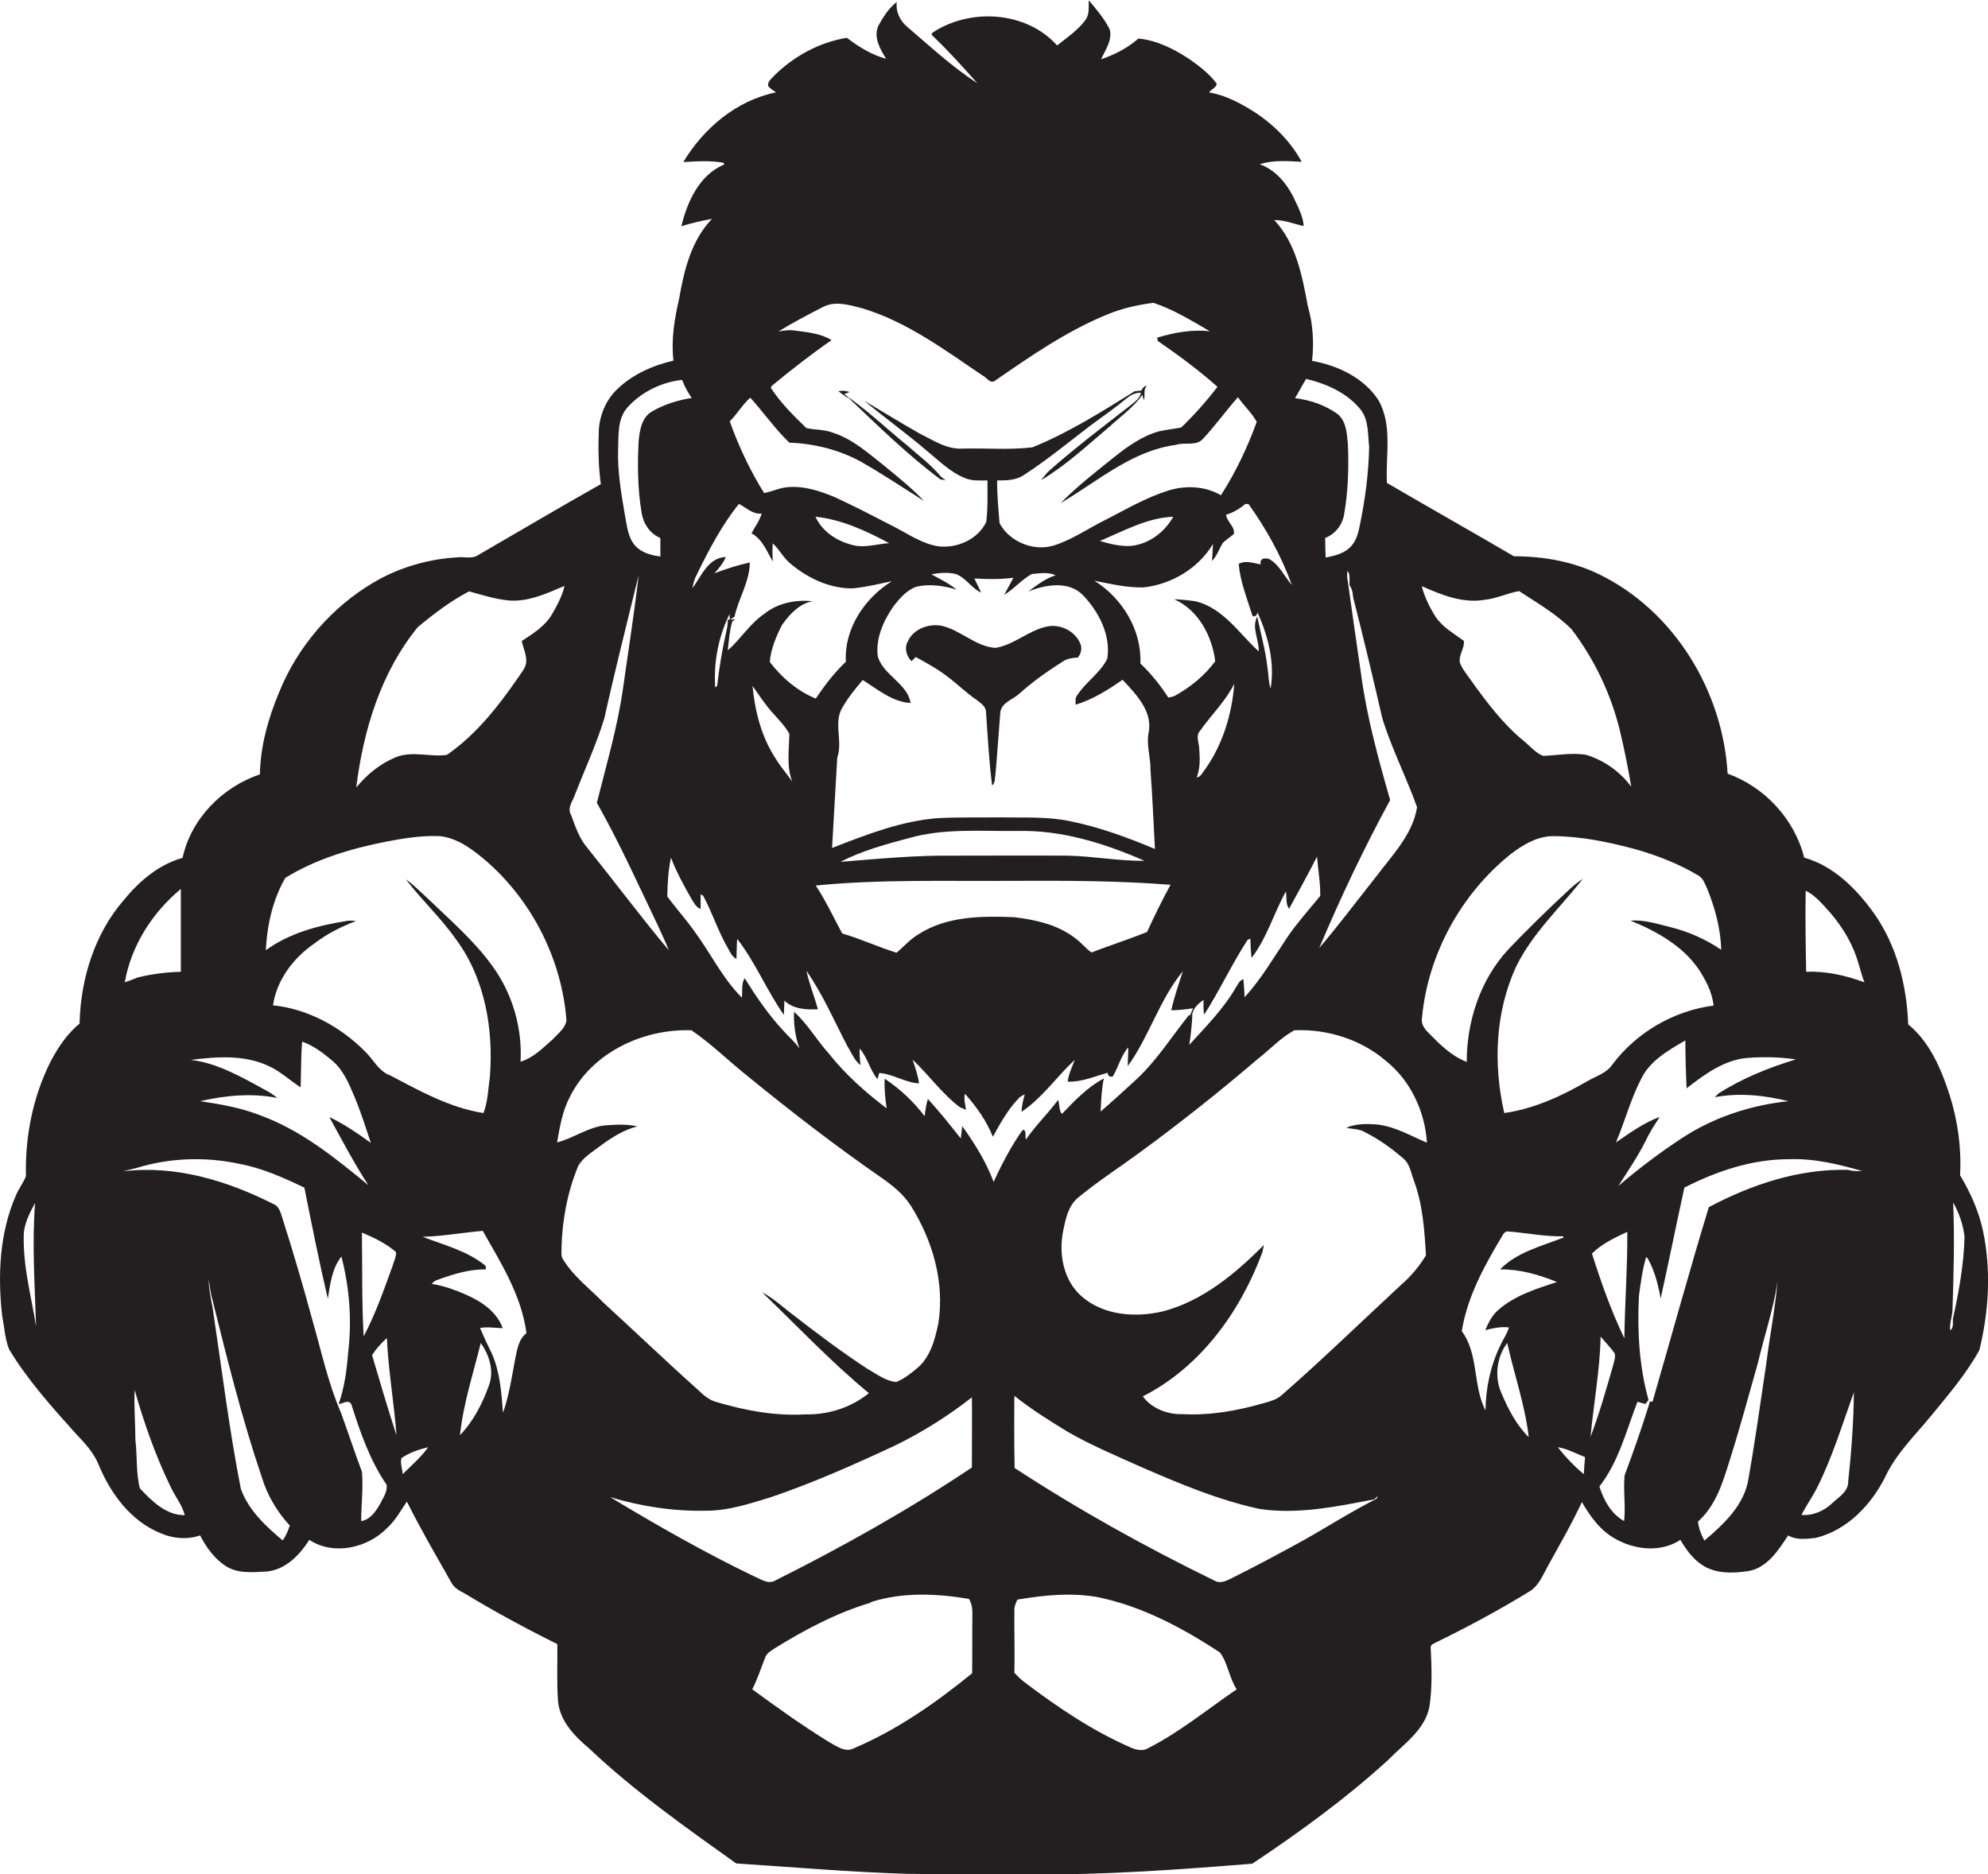 <?xml version="1.0" encoding="utf-8"?>
<!-- Generator: Adobe Illustrator 19.2.0, SVG Export Plug-In . SVG Version: 6.00 Build 0)  -->
<svg version="1.1" id="Layer_1" xmlns="http://www.w3.org/2000/svg" xmlns:xlink="http://www.w3.org/1999/xlink" x="0px" y="0px"
	 viewBox="0 0 804.7 758.7" enable-background="new 0 0 804.7 758.7" xml:space="preserve">
<g>
	<path fill="#231F20" d="M802.7,498.4c-1.7-8-5.1-15.6-9.3-22.6c0.6-10.9-0.9-21.9-4.2-32.4c-3.4-10.5-8-21.5-16.8-28.7
		c-0.6-16-4.7-32.2-14.1-45.3c-7-9.7-16.2-18.9-28-22.2c-3.9-15.6-16-28.6-31-34c-1.9-33.4-21.6-65.9-52-80.7
		c-10.7-5.2-22.6-7.3-34.5-7.3c-17.1-10-34.3-19.7-51.4-29.7c-0.6-11,2.4-23.4-3.5-33.6c-5.9-9-16.5-14-26.8-15.8
		c0.8-7.4,0.4-14.9-1.7-22.1c-2.3-12.3-4.7-25.4-13.6-34.9c4.1-0.1,8,1.6,11.9,2.4c-0.2-3.4-1.7-6.5-3.1-9.5
		c-2.9-6.6-7.6-13-14.7-15.5c5.5-1.8,11.3-1.3,17-1c-4.9-9-12.6-16.3-21.3-21.5c-5-3-10.4-5.6-16.2-6.6c0.9-1.3,3-1.9,3.1-3.5
		c-2.9-4-6.9-7-10.8-9.8c-6.3-4.2-13.4-7.8-20.9-8.5c-4.4,3.9-9.6,6.5-15.1,8.4c1.7-3.8,4.6-7.6,3.5-12.1c-2.2-4.4-5.4-8.1-8.5-11.8
		c-0.1,2.8,0.4,5.9-1.5,8.2c-3.1,4.1-7.4,7-11.3,10.1c-12.5-14-35.5-15.3-50.7-5c0,0.2,0,0.6,0,0.8c6.5,6.2,12.5,12.8,18.4,19.5
		c-10.1-6.6-19-14.8-28.1-22.6c-3.1-2.5-5-6.2-4.5-10.3c-3.3,2.5-5.5,6.1-7.5,9.7c-2,4.8,0.8,9.4,3.2,13.3
		c-5.9-1.6-11.1-4.8-15.9-8.5c-11.1,1.8-21.4,7.4-29.4,15.3c-1,1.2-2.9,2.4-2.4,4.3c0.8,1.1,2.1,1.7,3.1,2.5
		c-15.9,3.2-29.3,14.5-37.5,28.2c5.4-0.3,10.9-0.7,16.3,0.3c0.1,0.2,0.2,0.5,0.2,0.7c-10,4.2-14.9,15-17.3,25c4-1.3,8.2-2.2,12.4-3
		c-8.4,8.7-11.3,20.8-13.3,32.3c-1.9,8.2-3.3,16.7-2.3,25.1c-8.3,1.9-16.4,5.5-22.6,11.4c-4.6,4.3-7.2,10.4-7.6,16.6
		c-0.3,7.3-0.2,14.7,0.8,22c-16.7,9.4-33.2,19.2-49.8,28.8c-2.3,1.5-5.2,0.6-7.7,0.8c-12,0.6-23.9,4-34.3,10.1
		c-17.2,10.1-30.9,26-38.4,44.5c-4.4,10.5-7.6,21.8-7.8,33.3c-15.2,5.1-27.9,18-31.3,33.8c-9.7,2.7-17.6,9.5-23.9,17.2
		c-11.8,13.7-17.4,32-17.8,49.9c-5,4.1-8.7,9.6-11.7,15.3c-7.2,14.3-10.4,30.5-10,46.5c-1.1,2.7-2.9,5-4,7.6
		C-0.2,499-1,516.4,0.9,532.9c0.9,4.5,1.1,9.2,2.8,13.4c7.5,12.4,17.2,23.2,26.9,34c3.6,3.8,7.3,7.7,9.3,12.6
		c4.8,11.7,13,22.9,25.1,27.8c5,2.2,10.8,2.7,16,0.9c2.4,4.7,5.7,9.3,10.2,12.3c5,3.3,11.3,2.6,16.9,2.3c7.6-0.8,13.2-6.7,17.1-12.8
		c9.9,6.5,23.7,3.3,31.6-4.9c3.3-3,5.4-7,7.9-10.6c5.5,11.1,11.8,21.8,17.9,32.6c1.1,2.3,3.4,3.5,5.5,4.6
		c12.2,7.4,24.8,14.2,37.5,20.5c0.1,7.8-0.3,15.5,0.3,23.3c0.8,7.9,6.6,13.9,12.4,18.8c18.4,17.4,39.1,32,59.7,46.7
		c23,1.5,46.1,3.5,69.2,4.2c16.7,0.3,33.4,0.1,50.1,0.2c29.9,0.3,59.8-1.9,89.6-4.3c19.2-12.8,37.9-26.4,54.9-41.9
		c6.3-6.5,14.9-12.1,16.8-21.6c1.2-8,0.9-16.2,0.5-24.2c0.2-1.3,1.7-1.5,2.6-2.1c12.7-6.2,25.1-12.9,37.2-20.3
		c3.9-2.2,5.5-6.6,7.6-10.3c4.7-8.6,9.7-17.1,13.8-26c3.4,5.8,7.5,11.6,13.6,14.9c7.9,4.5,18.4,5.6,26.3,0.4c2.3,4,5.1,7.8,9,10.3
		c5.3,3.4,12,3.3,18,2.4c7.9-1,12.6-8.4,16.6-14.5c3.4,2,7.5,1.4,11.2,1c12.6-3.1,22.3-13.2,28-24.5c4.5-9.7,12.3-17.1,18.9-25.2
		c6.9-8.4,14-16.7,19.3-26.3C805.1,530.7,806,514.2,802.7,498.4z M9.6,500.8c-0.1-5,2.3-9.5,4.6-13.8c-1.3,16.6-0.1,33.3,0.4,50
		C12.7,525,9.4,513.1,9.6,500.8z M707.1,428.3c6.6-0.5,13.3-0.4,19.8,0.6c-10.9,3.3-21.6,7.6-31.3,13.8c-0.5,0.5-1,1-1.5,1.5
		c9.9-1.9,20.1-0.8,29.8,1.6c-15.2,1.6-30.2,6.5-43,14.9c-9,5.9-17.6,12.4-25.8,19.4c3.8-6,7.8-11.8,11-18.2
		c1.6-3.4,3.6-6.5,5.7-9.7c-6.4,2.3-12.1,6.5-17.7,10.3c3.6-8.4,5.9-17.4,10.1-25.5c3.5-7.5,11.1-11.8,18-15.8
		c0,6.5,0.2,12.9,0.5,19.4C689.9,435,697.7,429.2,707.1,428.3z M657.5,541.8c-5.3-11-9.4-22.6-13.1-34.3c4-4,9.2-6.4,14.3-8.8
		C658.8,513.1,657.7,527.5,657.5,541.8z M601.1,242.8c4.8-0.5,9.1-2.7,13.8-3.5c7.3,4.8,15,9.2,21.2,15.4
		c9.3,12.2,16,26.3,19.6,41.1c1.8,7.5,3.3,15.1,4.6,22.7c-4.5-6.1-11-10.7-18.2-12.9c-5.8-1-11.7,0.2-17.5,0.4
		c-3.2-1.3-5.3-4-7.9-6.1c-8.4-6.9-15-15.7-21.3-24.5c-1.6-2.3-3.5-4.5-4.5-7.2c-0.5-3.1,2.1-6,1.6-8.8c-4-2.9-8.6-5.5-11.4-9.7
		c-2.4-3.8-4.5-8-5.6-12.4C583.4,240.8,592.1,244.4,601.1,242.8z M559.5,290.7c3.8,12.4,9.8,24,14.1,36.1c-1.8,11.1-10,19.3-16.5,28
		c-7.7,9.7-15.1,19.6-23.1,29c8.6-20.4,18.1-40.4,28.7-59.9c-4.8-16.8-9.5-33.8-11.8-51.2c-1.8-12.4-3.6-24.7-5.3-37.1
		c-0.3-1.5-0.5-3-0.1-4.5c1.2,1.8,0.6,3.9,0.8,6c1.5,1.7,1.1,4.2,1.8,6.2C552.1,259.1,555.9,274.9,559.5,290.7z M485.4,302.8
		c-0.1-2.3-1.5-5,0.4-7c4.5-6.4,10.3-11.9,13.8-19c-0.9,12.3-4.7,24.7-11.9,34.8c-1,1.1-1.6,3-3.3,3.1
		C485.9,310.9,485.7,306.8,485.4,302.8z M487.2,404.8c-0.1,2-0.1,4,0.2,6c6.3-9.8,11.2-20.5,17.6-30.3l1.1-0.5
		c0.1,2.6,0.2,5.2,0.5,7.8c6.2-8,9-18.1,13.9-26.9c0.4,2.3-0.2,5,1.3,7c3.8-7,7.7-14,11.3-21.1c0.4,5.3,1.4,10.6,1.3,15.9
		c-4.4,5.4-9.1,10.6-13.1,16.4c-5.6,8.3-10.7,17.2-17.5,24.6c-0.1-2.4-0.3-4.9-0.5-7.3c-1.6,0.5-2.2,2.1-3,3.3
		c-5,8.7-12.2,15.9-18.9,23.3c0.6-3.8,1-7.6,1.2-11.4C482.4,408.7,484.8,406.4,487.2,404.8z M528.7,153.4c8.4,2,16.7,5.7,22.2,12.6
		c3.2,4.3,2.7,9.8,3.3,14.8c-0.2,10.7-1.6,21.4-3.8,32c-0.6,2.9-1.3,5.8-3.3,8.1c-2.6,3.1-6.7,4.1-10.5,4.8
		c-0.1-2.6-0.2-5.3-0.2-7.9c4.1-1.6,7-5.3,7.7-9.7c1.6-9.3,1.9-18.8,1.5-28.2c-0.4-4.3-0.6-9.4-4.2-12.3c-5-3.6-11.1-5.7-17.2-6.4
		C525.8,158.6,527.1,155.9,528.7,153.4z M522.9,236.8c-3.1-3.5-5-8.2-9.2-10.5c-1.8-0.5-3.9-0.3-3.4,2.2c-2.9-0.5-6.1-1.8-8.9-0.2
		c0.6,7.1,3.3,13.7,5.4,20.5c0.4,1.7,2.5,0.2,2.1-1.1c4.4,9.7,7.2,20.5,5.4,31.1c-0.9-2.9-0.8-5.9-1.3-8.9
		c-0.8-6.8-2.7-13.5-4.1-20.3c-2.4,4.5,0.8,9.4,0.6,14.1c-7.9-7.2-14.2-17.3-25.2-20.2c-3-0.5-6-0.8-9-0.9
		c9.8,4.4,15.3,14.8,16.6,25.1c-4.3,5.8-9.9,10.4-16.2,13.9c-0.9,0.5-1.8,0.6-2.8,0.8c-3.2-5-7-9.7-11.3-13.8
		c0.6-13.5-7.3-26.4-18.6-33.5c6.6,1.3,13.2,2.9,20,2.7c11.3-1.3,22.1-7.7,28-17.6c-0.1,2.3-0.3,4.6-0.4,6.9c2-2,2.8-4.8,4.3-7.2
		c1.3-1.4,3.1-2.4,4.5-3.7c0.7-2.9-2.8-4.9-3.1-7.8c2.9-0.9,5.5-2.4,7.8-4.4c0.3,0,1,0.1,1.3,0.1
		C512.7,214.3,518.7,225.2,522.9,236.8z M341.2,286.1c2.2-3.9,5.1-7.3,8-10.8c6.1,3.8,12,8.9,19.4,9.3c-1.4-8.1-11.1-11.2-13.3-18.9
		c-0.9-7.3,2.3-14.4,6.4-20.3c2.5-3.2,5.3-6.5,9.3-7.9c5.4-1.2,10.9-0.4,16.2,1.2c-3.1-2.6-6.8-4.3-10.2-6.2
		c3.3-0.6,6.6-0.9,9.9-0.1c4.1,1.5,6.3,5.7,10.2,7.5c-0.8-1.9-1.8-3.8-2.7-5.7c5.3,0.3,10.6,0.4,15.8-0.3c-1.2,2.3-2.5,4.6-3.7,6.9
		c4-2.4,7-6.1,11.1-8.4c3.2-0.3,6.7-0.9,9.7,0.5c-4.2,1.3-7.6,4-11.1,6.6c7-2.9,16.7-4.5,22.4,1.7c6.3,6.7,11.1,16.1,9.6,25.5
		c-2.9,5.8-8.7,9.4-12.2,14.8c-0.9,1.1-0.6,2.5-0.6,3.8c6.9-2.1,13.1-6,19-10.1c5.4,5.8,12.4,12.9,10.5,21.6c-0.9,5,0.9,10,0.8,15
		c0.8,10.6,1.2,21.3,1.8,31.9c-11.2-4.7-22.6-8.9-34.6-11.3c-9.2-1.9-18.7-1.3-28-1.5c-8.3,0.1-16.7-0.1-25,0.3
		c-15.1,1.1-29.2,6.7-43.1,12.1c0.7-12.2,1.4-24.4,2.1-36.6C341.3,300.1,337.1,292.3,341.2,286.1z M463.3,348.5
		c-10.5,0.1-20.9-1.9-31.3-2.1c-15.3-0.1-30.6,0-45.9,0c-15.4-0.2-30.7,1.3-45.9,2.5c8.8-4.5,18.3-7.1,27.7-9.6
		c14.3-4.1,29.4-2.7,44.1-2.9C429.8,336,447.1,341.4,463.3,348.5z M409,356.6c21.6-0.1,43.3-0.1,64.8,1.6
		c-3.4,6.2-6.5,12.6-9.5,19.1c-7.4,3-15,5.4-22.5,8.3c-2.4-1.7-4.2-4.1-6.6-5.8c-7.1-5.5-16.2-7.5-24.9-8.5c-13-0.5-27-0.4-38.3,6.8
		c-3.5,2-6.1,5.1-9.1,7.6c-7.4-2.3-14.5-5.6-22-7.8c-3.5-6.5-6.6-13.2-10.7-19.4C356.4,355.9,382.7,356.8,409,356.6z M445.2,219
		c9.6-4,19.1-9.4,29.7-9.8c-3.5,6.3-9.8,11-17,11.8C453.6,221.3,449.3,220.2,445.2,219z M303.7,161c5.4,6,10,12.6,15.8,18.2
		c10.2,0.4,20.4,2.9,29.3,7.9c8.6,4.9,16.8,10.4,25.2,15.7c-4.7-5-10.1-9.3-15.4-13.7c-6.8-5.3-13.3-11.4-21.7-14
		c-3.4-1.3-7-1-10.5-1.8c-5.2-5-10.4-10.2-14.4-16.3l0.3-0.7c7.9-6.5,15.9-12.8,24.3-18.6c-4.5-2.8-9.9-3.2-15-3.9
		c-2.2-0.3-4.4,0-6.5,0.4c5.8-3.6,11.8-6.7,17.8-9.8c5-2.8,11-0.9,16.1,0.4c18,5.4,33.3,16.8,48.7,27.2c1.6,0.7,2.9,3.3,4.8,2.3
		c14.5-10,29.1-20.2,45.5-26.9c6-2.5,12.4-4,18.9-4.8c8.1,2.7,15.4,7.2,22.8,11.5c-7.2-0.8-14.4,0.5-21.3,2.6
		c0.1,0.3,0.2,0.9,0.2,1.3c8.4,5.8,16.6,11.8,24.2,18.6c-4.5,5.9-9.4,11.4-14.7,16.5c-3,0.5-6,0.9-8.9,1.5c-6.8,1.9-12.6,6-18,10.3
		c-7.5,6-15.1,11.9-21.9,18.8c15-8.8,28.8-21.2,46.7-23.6c3.5-1.2,8,0.6,10.8-2.3c5.1-5.4,9.4-11.5,14.3-17c2.4,3.5,5.6,6.3,7.6,10
		c-3.8,10.4-8.5,20.4-14.5,29.7c-6.5-3.8-14.5-4.1-21.6-1.8c-8.8,2.8-16.8,7.5-25,11.7c-6.9,3.4-13.3,7.9-20.6,10.3
		c-8.3,2.8-18.3-1.2-22.4-8.9c-0.5-5.8-1-11.5-1-17.3c3.8,0,7.8,0,11-2.3c9.4-6.1,18-13.2,26.9-20c5-3.6,10.1-7.3,14.9-11.2
		c1.5-1.2,3.4-2.1,5.4-2c-0.3,2.2-2.3,3.5-3.8,4.8c-11.1,8.6-22.3,17.1-32.9,26.4c-1.4,1.2-2.5,2.7-3.7,4.2
		c10.1-6,18.6-14,27.5-21.5c4.6-4.2,9.8-7.9,13.5-13l0.6,2.1c0.7-1.9-0.4-4.2,1.2-5.8c-1.1,0-1.7,1-2.2,1.9c-0.7,0.1-2,0.2-2.7,0.3
		c-13.4,8.3-26.8,16.8-41.4,22.7c-9.2,1.1-18.7,0.3-28,0.5c-6.5,0.5-12-3.3-17.5-6c-7.6-4.3-15.1-8.9-22.6-13.4
		c8.4,7,17.3,13.4,25.6,20.5c4.8,3.9,9.3,8.5,15.1,10.8c2.9,1.3,6.1,1,9.2,1c0,5.6,0.2,11.3-0.5,16.8c-3.3,7-11.6,10.7-19.1,9.9
		c-6.6-0.9-12.1-4.8-17.9-7.8c-8.2-4.2-16.3-8.5-24.7-12.3c-5.8-2.4-12-4.4-18.4-3.9c-3.4,0.2-6.5,1.8-9.8,2.4
		c-5.7-9.1-10.3-18.9-13.9-29C298.4,167.6,300.5,163.8,303.7,161z M359.9,219.9c-5,0.3-10,2.1-15,0.7c-6.2-1.6-12.1-5.4-14.8-11.4
		C340.7,210.3,350.6,214.9,359.9,219.9z M282,232.7c4.9-10,10.1-20,17.1-28.7c3,1.5,5.5,4.3,9.2,3.9c-0.8,2.9-2.7,5.3-4.1,8
		c4.4,2.4,6.2,7.3,8.6,11.4c-0.1-2.4-0.2-4.9,0-7.3c2.7,2.4,4.3,5.9,7.2,8.2c7,5.9,15.9,10.1,25.1,10c5.4-0.5,10.6-1.8,15.9-2.9
		c-11,6.8-19.4,19.3-18.6,32.6c-4.7,4.4-8.6,9.6-12.2,14.9c-7.4-3-13.8-8.5-18.6-14.8c0.4-5.3,2.6-10.4,5-15.1
		c3-4.2,6.9-8.5,12.3-9.5c-6.8-0.7-14,0.7-19.4,5c-5.9,4-9.6,10.2-14.9,14.9c0.4-3.9,0.7-7.9,1.8-11.7l1.2-0.9
		c-1.1,0.1-2.1,0.1-3.1,0.2c0.3,1.7-0.3,3.5-0.6,5.2c-1.6,7.1-2.8,14.3-3.6,21.5c-0.2,0.2-0.6,0.6-0.8,0.7
		c-0.7-10.2,1.3-20.5,5.8-29.7l0.1,2.3c0.5-0.3,1.4-0.9,1.9-1.2c1.6-7.4,6.2-14.3,6.2-22c-4.9,1.1-9.7,2.6-14.3,4.4
		c1.8-2,3.5-4.1,4.6-6.6c-7.1,0.2-9.9,7.7-13.5,12.6C280.6,236,281.2,234.3,282,232.7z M320.7,316.5c-2.1-3.2-4.8-6.1-6.8-9.5
		c-5.7-8.7-8.3-19-9.3-29.3c2.8,3.9,5.4,8,8.7,11.5c2.2,2.5,4.6,4.9,6.2,7.9C319.4,303.6,318.3,310.4,320.7,316.5z M250.2,181.8
		c0.2-5.8-0.3-12.4,3.9-17c5.7-6.2,13.7-10.1,22-11c1,2.6,2.3,5.1,3.9,7.3c-5.6,0.9-11.2,2.6-16.1,5.5c-4.2,2.4-5,7.7-5.4,12.1
		c-0.5,9.6-0.4,19.3,1.2,28.8c0.7,4.5,3.3,8.5,7.6,10.3c0,2.5,0,5,0,7.5c-3.7-0.5-7.7-1.5-10.3-4.5c-2.8-3.3-3.2-7.8-4-12
		C251.5,200,249.9,190.9,250.2,181.8z M232.8,321.5c4-10.2,8.6-20.2,11.8-30.6c4.3-19.4,9.2-38.7,13.9-58c-1.7,15-4.1,30-6.2,45
		c-2.2,16-6.8,31.5-10.7,47.1c9.1,16.1,16.7,33,24.7,49.7c1.5,3.3,3.1,6.6,4.4,10c-11.3-13.5-21.9-27.7-32.9-41.4
		c-3.3-3.8-4.9-8.6-6.6-13.3C229.4,327,232,324.2,232.8,321.5z M169.1,253.9c6.5-5.4,13.3-10.6,20.8-14.5c5.3,1.5,10.7,3.2,16.2,3.7
		c7.9,0.6,15.3-2.9,22.4-5.9c-0.9,4-2.9,7.7-4.9,11.2c-2.8,5-7.8,8.1-12.4,11.1c0.5,2.7,1.9,5.3,1.8,8.2c0,2.7-2.1,4.7-3.4,6.8
		c-8,11.6-17,23-28.7,31.1c-6.8,1-14.1-1.8-20.8,1c-6.3,2.6-11.6,7-15.9,12.2C147.1,295.6,154.1,272.3,169.1,253.9z M108.6,431.5
		c4.8,2.1,8.7,5.9,13.1,8.7c0.2-6.2,0.1-12.4,0.6-18.5c4.6,1.6,8.5,4.6,12.2,7.7c4.4,3.7,6.7,9.2,8.9,14.4
		c2.6,6.2,4.6,12.5,6.7,18.9c-5.3-3.9-10.8-7.6-16.8-10.5c5.1,9.3,10,18.7,15.8,27.6c-13.5-11.1-27.4-22.4-44.1-28.4
		c-7.7-3-15.9-4.4-24-5.6c10.2-2.3,20.8-3.4,31.2-1.3c-2.8-2.5-6.3-3.9-9.5-5.8c-8-4.3-16.4-8.6-25.5-9.6
		C87.5,427.8,98.7,426.9,108.6,431.5z M160.3,506.9c0.1,2.1-1,4-1.5,5.9c-3.5,9.6-6.8,19.2-11.6,28.2c-0.8-14-0.5-28-0.7-42
		C151.5,501.1,156.3,503.4,160.3,506.9z M73.2,359.9c0,11.1,0,22.3,0,33.5c-5.9,0.2-11.7,0.9-17.4,2.3c-1.8,0.7-3.5,1.4-5.3,2
		C53.1,382.9,61.6,369.5,73.2,359.9z M56.6,602.5c-1.6-6.4-1-13.1-1.8-19.6c0-6.7-0.6-13.4-0.3-20.2c3.8,13.4,8.4,26.5,14.5,39.1
		c1.8,3.9,4.7,7.4,5.8,11.6C67.3,613.5,61.4,607.7,56.6,602.5z M114.4,623.6c-6.8-5.7-13.8-12.2-16.9-20.8
		c-4.8-24.4-7.8-49.2-11.5-73.8c-0.8-3.7-1.4-7.4-1.6-11.1c0.6,2.6,0.7,5.3,1.5,7.9c6,24.2,12,48.4,20,72
		c2.2,7.4,6.2,14.2,11.4,19.8C116.6,619.6,115.8,621.8,114.4,623.6z M154,608.6c-1.8,3.1-4,6.6-7.8,7.2c0-6.7,0.9-13.4,0.3-20
		c-3-7.9-5.6-16-8.5-23.9c-5.2-12-7.9-24.8-11.5-37.3c-3.8-14-7.9-28-12.3-41.8c-0.7-2.1-1.3-4.6-3.6-5.4
		c-18.6-9.4-39.6-15.8-60.7-13.2c1.7-0.5,3.4-0.8,5.2-1.3c13.5-4.2,28.1-4.7,41.9-1.7c9.2,1.7,17.8,5.6,26.2,9.6c3,15,6,30.1,9.5,45
		c0.9-5.8,1.7-12.4,5.5-17.1c3.3,12.7,4.3,26,2.7,39c-0.5,7-1.5,14-3.8,20.7c1.7-0.1,3.9-2,5.1,0.1c3.6,11.3,7.5,22.7,14.3,32.6
		C156.9,603.9,155.1,606.3,154,608.6z M150.6,548.6c1.7-2.6,3.7-4.8,6-6.9c0.6,13.2,2.9,26.2,3.9,39.4
		C157,570.3,153.8,559.5,150.6,548.6z M163,596.8c-0.1-2.2-1.1-4.4-0.5-6.5c3.2-2.2,7-3.5,10.8-4.4C170.4,590,166.5,593.3,163,596.8
		z M197.9,560.9c-2.6,7.3-6.3,14.5-11.7,20.1c1.3-12.7,5.4-25,8.4-37.3C198.1,548.6,200.1,555.1,197.9,560.9z M208.6,549.8
		c-1.4,7.5-2.5,15-5,22.2c-0.6-8.1-1.2-16.5-4.5-24c-1.7-3.4-3.3-6.9-4.8-10.4c3-0.5,6.1,0,9.2,0.1c-2.9-8-10.9-12.1-18.3-15
		c-3.4-1.3-6.8-2.4-10.4-2.9c0.6-0.9,1.4-1.4,2.4-1.7c6.3-2.3,12.8-4.3,19.5-4.2c0-0.3-0.1-1-0.1-1.4c-7.3-6.1-16.8-8.4-25.5-11.8
		c8.1-0.2,16.2-1.7,24.3-2.4c7.4,13,15.7,26.2,17.7,41.4C209.9,542.2,209.4,546.2,208.6,549.8z M223.8,420.7
		c-4,3.5-7.9,7.6-13.1,9.1c0.8-13.8-3.4-27.9-11.6-39c-7.4-10.2-17-18.4-26-27.1c-2.9-2.6-5.6-5.5-8.8-7.7
		c6.4,8.4,14.2,15.6,20.3,24.3c11.7,15.8,15.2,36.3,13.7,55.6c-0.7,4.9-0.8,10-2.6,14.7c-13.6-2.1-25.7-8.9-37.7-15.2
		c-4.8-1.7-6.9-6.6-10.4-9.9c-9.9-9.9-23.1-17.1-37.1-18.5c1.5-10.3,8.3-19.2,16.7-25c5.1-3.9,10.9-6.9,16.9-9.1
		c-1.3-0.2-2.7-0.3-4.1,0c-11.4,1.8-22.9,4.9-32.4,11.8c0.5-10.1,2.8-20.5,7.9-29.3c12.3-7.6,26.4-11.8,40.5-14.6
		c7.2-1.4,14.6-2.6,22-2.3c7.5,0.8,13.7,5.7,19.2,10.4c18.4,16.2,30.2,39.7,32.1,64.2C228.8,416.3,225.9,418.4,223.8,420.7z
		 M227.9,509.8c-1-1.5-0.5-3.3-0.6-5c0.3-11.3,2.5-22.5,6.8-32.9c2.1-3.5,5.8-5.6,8.9-8c4.6-3.4,9.5-6.5,15-7.9
		c-4.3-1-8.8-0.7-13.2-0.4c-6.9,0.8-12.7,5.2-19.3,6.9c1.1-6.4,2.2-12.9,5.3-18.7c9-17.8,29.7-27.4,49.1-26.7
		c8.2,5.6,15.2,12.6,22.9,18.7c17.5,14.3,35.4,28.1,54,41c4.5,3.1,8.8,6.6,11.8,11.2c8.9,14.1,13.9,31.2,11.2,47.9
		c-1.4,6.6-3.3,13.8-8.8,18.2c-2.5,2.1-5.1,4.1-8.2,5.4c-4.3-0.4-7.9-3.2-11.6-5.3c-10.9-7.1-21.3-15-31.6-23c-3.6-2.8-7-5.9-11.1-8
		c14.3,13.7,27.9,28.2,43.2,40.8c-7.2,5.9-16.5,8.8-25.8,8.6c-12.3,0.7-24.5-1.6-36.2-5.1c-2.7-0.8-4.9-2.6-6.9-4.6
		c-13-11.6-25.6-23.7-38.5-35.5C238.8,521.7,232.1,516.8,227.9,509.8z M247,606.1c12.6,3.8,25.8,5.8,39,5.5c9,0,17.6-2.9,26.1-5.5
		c17.1-5.8,33.7-13.2,50-20.8c11.1-5.4,21.6-12,31.3-19.6c0.1,9.5,0,19,0,28.4c-25.4,17-52.1,32-79.5,45.7c-2.9,1.8-5.9-0.5-8.6-1.6
		C285.4,628.6,266,617.6,247,606.1z M393.5,677.4c-14.6,11.9-30.3,22.9-47.7,30.3c-3.6,2-7.2-0.8-10.3-2.5
		c-10.7-6.6-20.9-13.9-31-21.3c2.1-4.1,3.5-8.5,5.2-12.8c0.6-1.8,2.4-2.8,3.9-3.8c12.1-7.5,24.9-14.3,38.6-18.4l0.6-0.4
		c12.8-4,26.3-3.4,39.4-1.2c1,1.6,1.4,3.5,1.4,5.4C393.5,661.1,393.6,669.2,393.5,677.4z M402.2,478.5c-3-8.1-7.7-15.6-12.7-22.6
		c-0.2,1.6-0.4,3.3-0.6,5c-4.3-5.5-8.6-10.8-13.3-16c-0.7,2.3-1.1,4.6-1.3,7c-4.5-5.9-10-11.1-16.2-15.2c-0.2,4,0.2,8,0.8,12
		c-8.6-6.5-16.8-13.8-23.5-22.3c-4.9-5.4-8.5-11.9-14-16.8c-0.2,5,0.5,10.1,2.2,14.9c-1.8-2.7-4.3-4.7-6.4-7.1
		c-6.1-6.5-11.1-13.9-15.8-21.4c-1.4,2.4-0.8,5.3-1.1,7.9c-7.9-7.9-12.7-18.1-19.3-27c-3.4-4.8-7.4-9.2-10.9-14
		c0.1-5.3,0.4-10.6,1.5-15.7c2.1,5.6,5,10.9,8,16.2c1.1,1.7,1.9,3.8,4,4.6c0-2,0-4,0-6c0.2,0.2,0.7,0.5,1,0.6c3.7,6.8,6,14.3,9.9,21
		c1,1.7,1.7,3.7,3.6,4.6c0.1-2.7,0.1-5.4,0.3-8.1c7.4,9.5,12,21,18.9,30.8c0.1-1.9,0.1-3.9,0.2-5.8c3.7,3.5,8.8,3.7,13.6,3.5
		c-1.5-5.2-3.5-10.3-4.7-15.6c6.7,9.6,11.3,20.4,16.7,30.7c1.6,2.5,2.7,5.6,5.2,7.5c-0.2-2.3-0.5-4.5-0.3-6.7
		c3.2,3.7,4.1,8.7,7.2,12.4c0.2-0.6,0.5-1.9,0.7-2.5c5.6,0.4,10.5,3.9,16.1,4.2c-0.4-3.3-1.6-6.5-2.6-9.6
		c6.6,6.2,11.9,13.8,19.2,19.3c0.6,0.2,1.8,0.7,2.4,1c-0.2-2.1-1-4.3-0.4-6.5c4.6,5.2,8.7,10.9,11.3,17.4
		c2.9-5.3,5.9-10.7,10.1-15.2c0.7-0.9,1.7-1.5,2.8-1.9c-0.7,2.3-1.2,4.6-1.3,7c8.4-5.6,14.2-14.2,21.5-21c-1,2.9-2.5,5.7-2.8,8.8
		c5.6,0.2,10.8-2.1,16.1-3.6c0.3,1.5,1.1,1.9,2.2,1.4c2.2-3.8,3.3-8.4,6.2-11.7c0,2.5-0.2,5-0.2,7.6c8.7-12,12.8-26.9,22.3-38.4
		c-1.7,5.2-3.5,10.4-4.7,15.8c3,0,5.9-0.4,8.8-0.8c-0.3,0.7-0.9,2.2-1.2,2.9l-0.4-0.2c-6.9,8.6-12.8,18-20.9,25.7
		c-4.9,4.5-9.8,9-14.9,13.4c0.2-4.5,0.4-9,1.3-13.4c-6.6,3.5-11.8,9-16.9,14.3c-1.2-0.8-1-3.9-1.6-5.6c-4.1,5.5-9.1,10.3-13,16
		c-0.5-1.1,0.4-4.2-1.4-3.8C409.4,463.8,405.6,471.1,402.2,478.5z M464.8,707.7c-2.4,1.5-5.4,0.6-7.7-0.5
		c-15.2-6.7-29.1-16.1-42.3-26.1c-1.5-1.1-2.9-2.5-4.2-3.9c0.2-8.4-0.1-16.9,0-25.3c-0.1-1.5,0.6-2.9,1.2-4.3
		c10.6-1.8,21.4-2.9,32.1-1.1c18,3.6,34.6,12.4,49.9,22.5c3.3,4.4,3.7,10.3,6.8,14.9C488.7,692,477.6,701.2,464.8,707.7z
		 M557.1,606.8c-11.6,5.9-22.5,13.1-33.9,19.2c-8.1,4.4-16.2,8.7-24.4,12.8c-2.1,1-4.6,2.5-7,1.2c-27.9-13.6-55.1-28.7-81.1-45.7
		c-0.2-9.7-0.2-19.4-0.1-29.2c6.8,5.4,14.1,10,21.5,14.5c9.5,5.5,19.6,9.7,29.6,14.2c15.6,6.8,31.5,13.5,48.2,17.1
		c15.6,2.3,31.1-1,46.4-3.9l1.3-1.3C557.6,606.1,557.4,606.5,557.1,606.8z M552.4,458.3c5.6,2.8,10.8,6.5,15.5,10.6
		c2.8,2.2,3.2,5.9,4.4,9c3.6,9.7,4.3,20.1,4.9,30.3c-2.7,4.5-6.1,8.5-10.1,12c-16.1,14.9-31.8,30.2-48.3,44.6
		c-2,1.8-4.6,2.5-7.1,3.2c-10.7,3.1-21.8,5.1-33,4.5c-6,0.2-12.5-2.2-16.1-7.2c23.3-11.8,39.5-34.3,48.4-58.4c0.2-1,0.4-2,0.6-2.9
		c-11.5,11.6-24.8,22.7-40.9,26.9c-11.1,2.6-24,1.7-32.9-6.1c-7.3-6.4-9.3-17-7.5-26.2c1-5,2.1-10.7,6.4-14
		c7.9-6.5,16.6-12.1,24.9-18.2c16.2-11.9,32-24.4,47.3-37.5c5-3.9,9.4-8.7,15-11.8c13.3-0.6,27,3.7,37.1,12.4
		c10,8,15.8,20.5,16.6,33.1c-6.5-2.7-12.6-6.4-19.7-7.3c-4.4-0.4-9-0.5-13,1.3C547.5,457.1,550.2,457,552.4,458.3z M607.8,564.1
		c-3-6.5-2-14.8,2.3-20.4c2.8,12.7,7.2,25.1,8.7,38.1C613.8,576.9,610.5,570.5,607.8,564.1z M606.5,530.3c-2.6,2.2-4,5.2-5.3,8.2
		c3.1-0.8,6.4-1.5,9.6-1.1c-0.8,2.7-2.5,5-3.6,7.5c-3.9,8.1-5.8,17.1-5.9,26.1c-5.2-10-2.7-22.8-9.6-32.1c2.3-14.4,9.6-27.3,17-39.6
		c0.3-0.2,0.8-0.6,1.1-0.8c7.7,0.5,15.3,2.2,23,2c0,0.1,0,0.4,0.1,0.5c-8.9,3.5-18.9,5.9-25.7,12.9c7.9-0.1,15.7,2.1,23,5.1
		C621.7,521.8,613.1,524.5,606.5,530.3z M641.1,596.8c-3.9-3.2-7.4-6.9-10.5-10.9c3.9,0.6,7.3,2.6,11,4
		C641.4,592.1,641.2,594.4,641.1,596.8z M608.9,450.6c-4.5-19.6-3.7-40.9,4.8-59.3c6.6-13.5,17.8-23.8,27-35.5c-2.2,1.4-4.1,3-6,4.8
		c-8.3,7.7-16.4,15.6-24.2,23.8c-11.3,12.2-16.8,29-16.8,45.5c-6.3-2.4-11.1-7.3-15.7-12c-1.5-1.5-2.9-3.6-2.4-5.9
		c2.4-25.8,15.9-50.2,36-66.3c5-3.8,10.9-7.3,17.4-7.2c11.2,0.1,22.2,2.4,33,5.3c8.8,2.5,17.5,5.9,25.4,10.6c2,1.1,2.7,3.4,3.6,5.3
		c3.2,7.9,5.5,16.3,5.7,24.8c-6.3-4.3-13.4-7.4-20.7-9.2c-5.2-1.3-10.5-3-16-2.6c10.5,4.3,21,10.1,27.6,19.7c2.9,4.5,5.5,9.3,6,14.7
		c-16.1,2.1-31.1,10.8-40.9,23.8c-2.3,3.5-6.5,4.7-10,6.7C632.4,443.6,621,448.9,608.9,450.6z M647.9,541.1c1.9,2.3,4,4.4,5.7,6.8
		c0.4,1.7-0.3,3.4-0.7,5.1c-2.8,9.6-5.5,19.3-9.1,28.7C645.1,568.1,647.6,554.7,647.9,541.1z M714.9,552.4
		c-2.3,15.3-4.4,30.6-7.1,45.9c-1.5,10.8-10,18.7-17.9,25.4c-1.3-2.4-2.3-5-2.6-7.7c7.3-6.5,10.1-16,12.9-25
		c4.1-12.9,7.6-26,11.3-39c2.6-11,6.3-21.8,8-33.1C718.5,530.1,716.3,541.2,714.9,552.4z M748.1,599.9c0,4.1-3.9,6.2-6.5,8.7
		c-3.3,3.1-7.8,5.1-12.4,4.7c1.9-3.8,4.4-7.2,6.3-11c6.2-12.3,10.2-25.6,14.9-38.6C750.3,575.8,749.4,587.8,748.1,599.9z
		 M748.1,473.6c-19.8-0.5-39.1,5.9-56.4,15.1c-8,26.2-15.2,52.6-22.8,78.8l-1-0.2c-3.1,10.1-6.6,20.1-10.3,30
		c-0.6,6.2,0.5,12.4-0.2,18.5c-5.3-3-8.2-8.4-10-14c7.8-10,10.9-22.6,15.4-34.3c0.8,0.2,2.4,0.7,3.2,0.9c0.4-0.5,0.9-1.1,1.3-1.6
		c-3.8-13.6-4.6-28-3.9-42.1c0.7-5.3,1.4-10.6,2.9-15.7l0.5,0.2c2.9,5,4.4,10.8,5.4,16.5c3.3-14.9,6.3-29.9,9.6-44.9
		c13.1-6.7,27.4-11.5,42.2-11.5c10.2-0.4,20.2,2,29.8,4.8C752,474.1,750,474.2,748.1,473.6z M731.1,393.4
		c-0.2-10.9-0.4-21.9-0.2-32.8c3.1,1.5,5.5,4,7.8,6.5c5.6,6,10.3,13,12.9,20.8c1.1,3.2,1.8,6.6,3.1,9.8
		C747.2,394.9,739.2,393.1,731.1,393.4z M789.4,538.6c-0.3-2.6,0.6-5,0.9-7.5c0.5-14.8,0.9-29.5,0.3-44.3c2.4,4.3,4.1,9.1,4.6,14
		c-0.3,11.2-2.3,22.2-4.7,33.1C790.4,535.5,790.9,537.5,789.4,538.6z"/>
	<path fill="#231F20" d="M382.8,194.4c-0.5-0.3-1.4-1-1.9-1.4c-3.9-4.8-9-8.5-13.6-12.6c-8.5-6.9-16.5-14.6-25.6-20.8l2.2-0.9
		c-1.5-0.5-3-0.7-4.5-0.3c1.1,0.9,2.4,1.7,3.5,2.6l0.3-0.2c12.1,11.5,24.1,23.3,37.5,33.3C381.3,194.2,382.1,194.3,382.8,194.4z"/>
	<path fill="#231F20" d="M370.7,266c3.8,2.1,7.7,4.2,11.3,6.8c4.7,3.3,8.8,7.5,13.5,10.7c1.5,1.2,3.3,2.3,3.6,4.4
		c0.7,10,1.2,20.1,2.5,30.1c1.3-1,1-2.8,1.3-4.2c0.8-8.5,1.3-16.9,2-25.4c0.5-3.9,4.8-5.1,7.4-7.3c5.5-5,11.6-9.3,17.9-13.3
		c1.8-1.2,4-1.5,6.1-1.6c1.3-1.6,1.8-3.7,1-5.6c-2.1-5.1-8-8-13.3-7c-7.5,1.5-13.4,7.4-21,8.7c-8.1-0.5-14.2-7.3-22-9
		c-5.3-0.9-11.4,1.4-13.6,6.5c-1.4,2.6-0.5,5.9,1.6,7.9C369.3,267.3,370.2,266.4,370.7,266z"/>
</g>
</svg>
